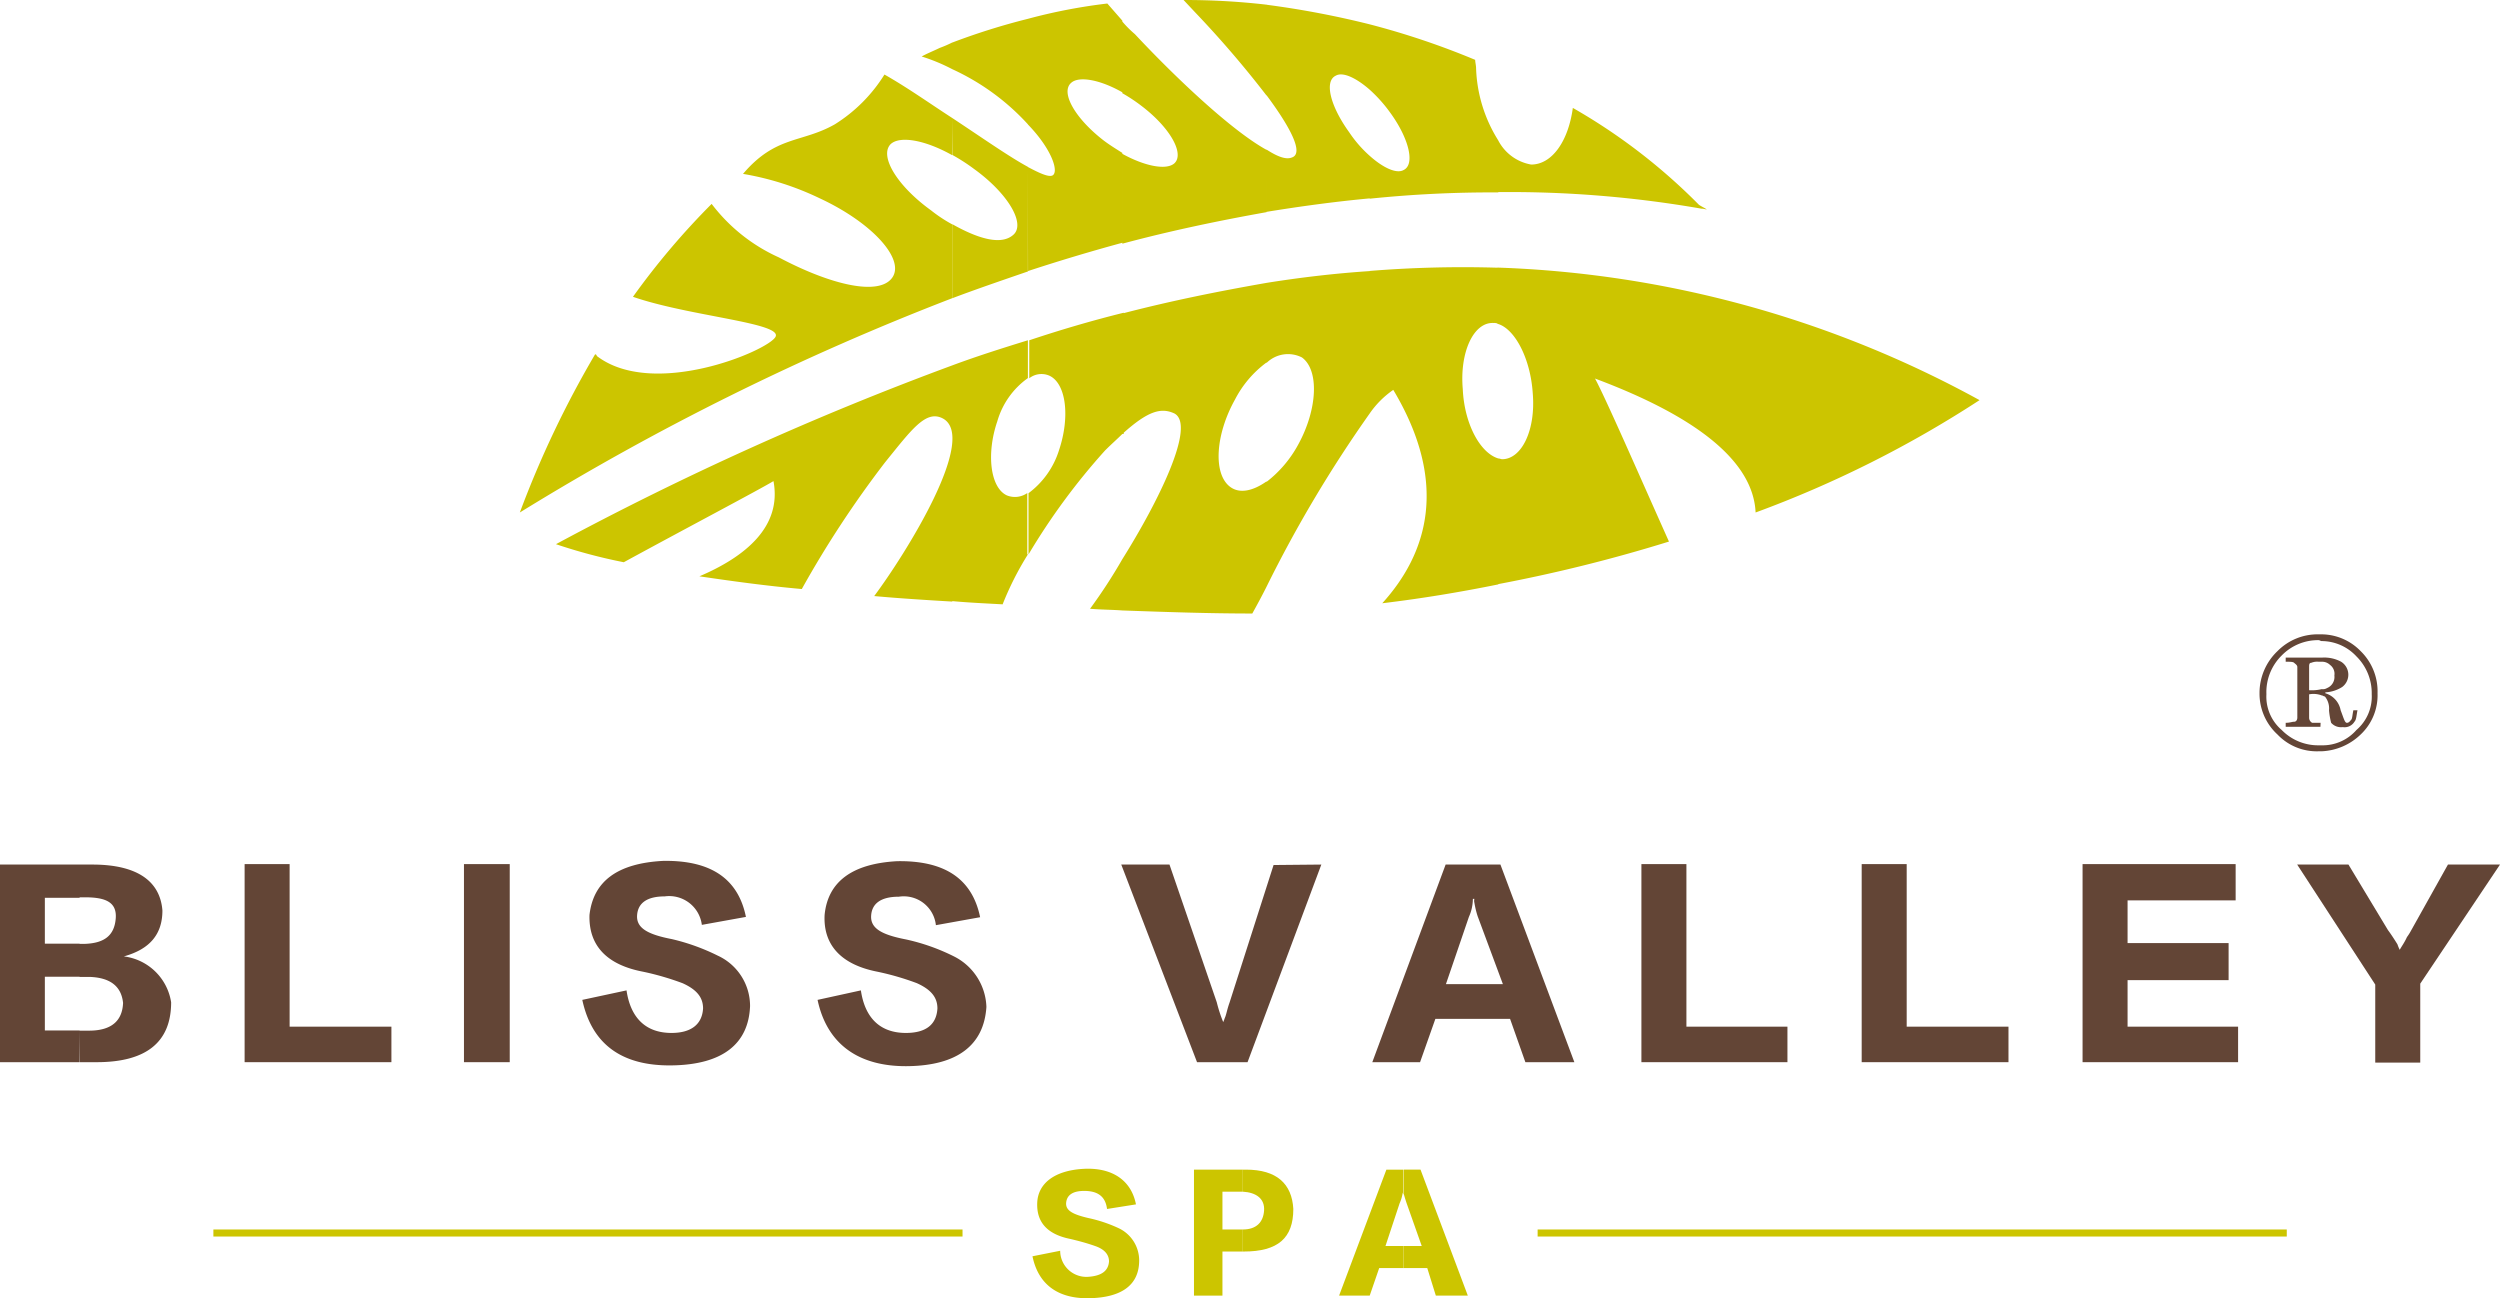 <svg id="图层_1" data-name="图层 1" xmlns="http://www.w3.org/2000/svg" viewBox="0 0 163.32 84.8"><defs><style>.cls-1{fill:#ccc500;}.cls-2{fill:#634536;}</style></defs><title>34正</title><rect class="cls-1" x="13.94" y="80.32" width="48.94" height="0.46"/><rect class="cls-1" x="100.45" y="80.32" width="48.94" height="0.46"/><path class="cls-1" d="M96.37,107.36v-1.44h1.19l-1-2.83c-.06-.16-.11-.36-.16-.52v-1.64h1.08l3.09,8.23H98.48l-.56-1.8Z" transform="translate(-4.68 -24.52)"/><path class="cls-1" d="M96.37,100.93v1.64s-.05-.1-.05-.15h0a2.63,2.63,0,0,1-.21.72l-.92,2.78h1.18v1.44H94.78l-.62,1.8h-2l3.09-8.23Z" transform="translate(-4.68 -24.52)"/><path class="cls-1" d="M85.87,106.28v-1.44c.88,0,1.34-.47,1.39-1.24s-.51-1.18-1.39-1.23v-1.44h.21c2,0,3,.92,3.09,2.57,0,1.9-1,2.78-3.24,2.78Z" transform="translate(-4.68 -24.52)"/><path class="cls-1" d="M85.87,100.93v1.44H84.54v2.47h1.33v1.44H84.54v2.88H82.68v-8.23Z" transform="translate(-4.68 -24.52)"/><path class="cls-1" d="M72.13,106.59l1.81-.36a1.71,1.71,0,0,0,1.85,1.7c.82-.06,1.29-.36,1.34-1,0-.42-.26-.78-.88-1s-1.18-.36-1.64-.47c-1.5-.3-2.22-1.08-2.17-2.36s1.14-2.11,3-2.22,3.14.72,3.45,2.32L77,103.5c-.1-.82-.61-1.18-1.49-1.18-.72,0-1.13.25-1.18.77s.46.77,1.44,1a9.24,9.24,0,0,1,2,.67,2.33,2.33,0,0,1,1.33,2.1c0,1.6-1.13,2.42-3.24,2.47S72.5,108.39,72.13,106.59Z" transform="translate(-4.68 -24.52)"/><path class="cls-1" d="M134,50.66A72.66,72.66,0,0,1,119.37,58c-.15-3.3-3.75-6.23-10.49-8.75.72,1.34,2.78,6.07,4.83,10.65a101.09,101.09,0,0,1-11.16,2.78V54.47c.1,0,.2.05.26.05,1.28,0,2.21-1.91,2-4.33-.15-2.26-1.18-4.22-2.31-4.52V42A70.4,70.4,0,0,1,134,50.66ZM102.55,37.07V33.68a3,3,0,0,0,2.16,1.59c1.34,0,2.42-1.49,2.72-3.7a38.2,38.2,0,0,1,8.24,6.33c.15.1.36.2.51.3-.1,0-.2-.05-.36-.05A72.8,72.8,0,0,0,102.55,37.07Zm0,25.63c-2.52.51-5,.92-7.57,1.23,2.94-3.24,4.38-7.82.72-13.94a6,6,0,0,0-1.54,1.54V42.22a75.82,75.82,0,0,1,8.39-.21v3.66a.7.7,0,0,0-.31-.05c-1.29-.06-2.21,1.9-2,4.32.1,2.26,1.13,4.17,2.32,4.53V62.7Zm0-29v3.39a77.92,77.92,0,0,0-8.39.41V34.7c.87.78,1.75,1.19,2.21.93.77-.36.36-2.06-.87-3.75a9.39,9.39,0,0,0-1.34-1.5V26.11a51.15,51.15,0,0,1,6.89,2.32c0,.15.06.36.06.56A9.43,9.43,0,0,0,102.55,33.68ZM94.16,51.53a84.08,84.08,0,0,0-6.74,11.32V56a7.69,7.69,0,0,0,2.06-2.42c1.28-2.32,1.39-4.89.25-5.71a2,2,0,0,0-2.31.36V43c2.26-.36,4.48-.62,6.74-.77v9.31Zm0-25.42v4.27c-.88-.77-1.75-1.18-2.21-.92-.78.36-.36,2,.87,3.7a7.93,7.93,0,0,0,1.34,1.54v2.78c-2.26.21-4.53.52-6.74.88V34.29c.72.47,1.28.67,1.65.52.82-.26-.11-2-1.65-4.07V24.83A59.31,59.31,0,0,1,94.16,26.11ZM87.42,62.85c-.31.62-.62,1.19-.93,1.75-2.83,0-5.66-.1-8.49-.2V61.05c2.32-3.7,4.84-8.75,3.4-9.52-.88-.41-1.75-.15-3.4,1.34V45c3.19-.83,6.28-1.45,9.42-2v5.2a7,7,0,0,0-2.06,2.42c-1.29,2.31-1.44,4.88-.31,5.71.62.46,1.49.26,2.37-.36v6.89Zm0-38v5.91a67.55,67.55,0,0,0-4.68-5.45L82,24.52a46.83,46.83,0,0,1,5.46.31Zm0,9.46c-2.32-1.28-6-4.78-8.6-7.56a7.06,7.06,0,0,1-.82-.82v4.68a10.64,10.64,0,0,1,1.24.82c1.9,1.44,2.83,3.14,2.16,3.76-.52.46-1.91.2-3.4-.62v5.87c3.09-.83,6.23-1.49,9.42-2.06ZM78,64.4c-.67-.05-1.39-.05-2.11-.11A34.31,34.31,0,0,0,78,61.05V64.4Zm0-11.53c-.31.31-.72.67-1.13,1.08a42.78,42.78,0,0,0-5,6.79v-4a5.57,5.57,0,0,0,2-2.83c.72-2.16.46-4.32-.62-4.84a1.29,1.29,0,0,0-1.33.16V46.75c2-.67,4.11-1.29,6.17-1.8v7.92Zm0-27v4.68c-1.44-.82-2.83-1.08-3.34-.62-.72.62.25,2.32,2.11,3.76.41.31.82.56,1.23.82v5.87q-3.09.84-6.17,1.85V35.43c.77.41,1.33.66,1.59.56.46-.2,0-1.7-1.59-3.34v-6.9a36.26,36.26,0,0,1,5.19-1ZM71.83,60.74A19.89,19.89,0,0,0,70.18,64c-1.08-.06-2.21-.11-3.29-.21V48.39c1.64-.61,3.29-1.13,4.94-1.64v2.47a5.24,5.24,0,0,0-2,2.83c-.72,2.11-.46,4.32.62,4.83a1.4,1.4,0,0,0,1.34-.15v4Zm0-35v6.9a15.33,15.33,0,0,0-4.94-3.6V27.3a44,44,0,0,1,4.94-1.55Zm0,9.68c-1.24-.67-3-1.91-4.94-3.19v2.41a12.47,12.47,0,0,1,1.44.93c2.21,1.6,3.34,3.55,2.57,4.27s-2.26.31-4-.67V44c1.64-.62,3.29-1.18,4.94-1.75Zm-4.94,28.4c-1.7-.1-3.45-.21-5.1-.36,2-2.68,6.9-10.45,4.43-11.63-1.08-.51-2,.77-3.71,2.88A67.52,67.52,0,0,0,57.06,63c-2.37-.21-4.58-.52-6.69-.83,3-1.28,5.4-3.24,4.84-6.22-.93.56-5.82,3.14-9.78,5.3A35.08,35.08,0,0,1,41,60.07,202.84,202.84,0,0,1,66.89,48.39V63.83Zm0-36.53v1.75a12.09,12.09,0,0,0-2-.83c.36-.2.77-.36,1.18-.56a7.44,7.44,0,0,0,.83-.36Zm0,4.94c-1.44-.93-2.94-2-4.43-2.84a10.15,10.15,0,0,1-3.24,3.25c-2.16,1.23-3.86.72-6,3.24a18.64,18.64,0,0,1,5,1.59c3.45,1.6,5.61,4,4.74,5.2s-4,.47-7.41-1.34a11.36,11.36,0,0,1-4.38-3.49,48.92,48.92,0,0,0-5.14,6.07c3.7,1.28,9.82,1.7,9.31,2.62s-8,4.07-11.68,1.24c0-.06,0-.06-.1-.11A65.46,65.46,0,0,0,38.64,58,170.36,170.36,0,0,1,66.89,44V39.18a9.54,9.54,0,0,1-1.39-.92c-2.22-1.6-3.4-3.56-2.63-4.33.62-.56,2.27-.25,4,.72Z" transform="translate(-4.68 -24.52)"/><path class="cls-2" d="M11,93.91H9.88V91.85h.62c1.44,0,2.17-.62,2.22-1.81-.11-1.08-.83-1.65-2.17-1.7H9.88V86.18h.36c1.29-.05,1.91-.57,2-1.65s-.67-1.39-2-1.39H9.88V81h.83c2.93,0,4.43,1.08,4.58,3,0,1.55-.82,2.53-2.52,3a3.57,3.57,0,0,1,3.09,3C15.86,92.62,14.21,93.91,11,93.91Zm-1.14,0H4.68V81h5.2v2.17H7.61v3H9.88v2.16H7.61v3.51H9.88Z" transform="translate(-4.68 -24.52)"/><polygon class="cls-2" points="25.57 69.39 15.98 69.39 15.98 56.45 18.92 56.45 18.92 67.07 25.57 67.07 25.57 69.39"/><rect class="cls-2" x="30.31" y="56.45" width="2.99" height="12.94"/><path class="cls-2" d="M42.72,89.84l2.89-.62C45.87,91,46.85,92,48.55,92c1.29,0,2-.57,2.06-1.6,0-.72-.41-1.23-1.34-1.65A18,18,0,0,0,46.69,88c-2.42-.46-3.56-1.75-3.5-3.71C43.44,82.1,45,80.92,48,80.76c3.09-.05,4.9,1.14,5.41,3.66l-2.88.52a2.15,2.15,0,0,0-2.43-1.86c-1.13,0-1.75.42-1.8,1.24s.67,1.24,2.27,1.55a13.71,13.71,0,0,1,3,1.08,3.62,3.62,0,0,1,2.11,3.3c-.1,2.47-1.8,3.82-5.1,3.87S43.34,92.72,42.72,89.84Z" transform="translate(-4.68 -24.52)"/><path class="cls-2" d="M58.09,89.84l2.83-.62C61.18,91,62.16,92,63.86,92c1.34,0,2-.57,2.06-1.6,0-.72-.41-1.23-1.34-1.65A17.61,17.61,0,0,0,62,88c-2.37-.46-3.55-1.75-3.45-3.71.21-2.17,1.8-3.35,4.74-3.51,3.1-.05,4.9,1.14,5.42,3.66l-2.89.52a2.11,2.11,0,0,0-2.42-1.86c-1.14,0-1.76.42-1.81,1.24s.67,1.24,2.27,1.55A13.33,13.33,0,0,1,67,87a3.83,3.83,0,0,1,2.12,3.3c-.16,2.47-1.86,3.82-5.11,3.87S58.7,92.72,58.09,89.84Z" transform="translate(-4.68 -24.52)"/><path class="cls-2" d="M91,81,86.18,93.91h-3.3L77.93,81h3.15l3.09,9a9.29,9.29,0,0,0,.42,1.29,1.92,1.92,0,0,0,.1-.26c.1-.2.15-.56.31-1l2.88-9Z" transform="translate(-4.68 -24.52)"/><path class="cls-2" d="M107.53,93.91h-3.2l-1-2.83H101V88.81h1.86l-1.65-4.44a6,6,0,0,1-.21-.87V81h1.7ZM101,91.08H98.45l-1,2.83H94.33L99.12,81H101V83.5a.5.5,0,0,1,0-.26h-.1a2.92,2.92,0,0,1-.26,1.18l-1.5,4.39H101Z" transform="translate(-4.68 -24.52)"/><polygon class="cls-2" points="116.77 69.39 107.23 69.39 107.23 56.45 110.17 56.45 110.17 67.07 116.77 67.07 116.77 69.39"/><polygon class="cls-2" points="131.21 69.39 121.62 69.39 121.62 56.45 124.56 56.45 124.56 67.07 131.21 67.07 131.21 69.39"/><polygon class="cls-2" points="146.21 69.39 136.05 69.39 136.05 56.45 146.05 56.45 146.05 58.82 138.99 58.82 138.99 61.61 145.59 61.61 145.59 64.03 138.99 64.03 138.99 67.07 146.21 67.07 146.21 69.39"/><path class="cls-2" d="M168,81l-5.21,7.78v5.16h-2.94v-5.1L154.75,81h3.35l2.58,4.28c.15.2.36.51.62.93a2.62,2.62,0,0,0,.15.36c.11-.21.31-.47.47-.83a3.36,3.36,0,0,0,.26-.41L164.6,81Z" transform="translate(-4.68 -24.52)"/><path class="cls-2" d="M156.15,73.6h.2a3.91,3.91,0,0,0,2.55-1.1,3.52,3.52,0,0,0,1.1-2.69,3.67,3.67,0,0,0-1.1-2.75,3.59,3.59,0,0,0-2.55-1.1h-.2a3.68,3.68,0,0,0-2.69,1.1,3.77,3.77,0,0,0-1.17,2.75,3.62,3.62,0,0,0,1.17,2.69A3.54,3.54,0,0,0,156.15,73.6Zm-2.41-6.26a3.31,3.31,0,0,1,2.41-1c.07,0,.13.06.2.06a3.11,3.11,0,0,1,2.27,1,3.37,3.37,0,0,1,1,2.47,2.88,2.88,0,0,1-1,2.34,2.93,2.93,0,0,1-2.27,1h-.2a3.32,3.32,0,0,1-2.41-1,2.87,2.87,0,0,1-1-2.34A3.36,3.36,0,0,1,153.74,67.34Z" transform="translate(-4.68 -24.52)"/><path class="cls-2" d="M156.28,71.74h-.55a.38.38,0,0,1-.2-.34V69.88a1.5,1.5,0,0,1,.82.07c.07,0,.14.07.21.07a1.23,1.23,0,0,1,.27.9,4.79,4.79,0,0,0,.14.82.86.86,0,0,0,.76.28.75.75,0,0,0,.76-.35c.13-.13.13-.41.2-.75h-.27c-.07.34-.07.55-.14.62s-.14.2-.28.2-.2-.27-.41-.82a1.43,1.43,0,0,0-1-1.11v-.06a2.27,2.27,0,0,0,1.1-.35,1,1,0,0,0-.07-1.65,2.32,2.32,0,0,0-1.24-.27H154v.27c.28,0,.48,0,.55.07s.21.14.21.28v3.3c0,.14-.07.27-.21.27s-.27.07-.55.07V72h2.27Zm-.75-3.64c0-.14,0-.28.14-.28a1,1,0,0,1,.48-.07h.2a.75.75,0,0,1,.55.21.72.72,0,0,1,.28.69.78.78,0,0,1-.48.82.52.52,0,0,1-.35.07,2.74,2.74,0,0,1-.82.07Z" transform="translate(-4.68 -24.52)"/></svg>